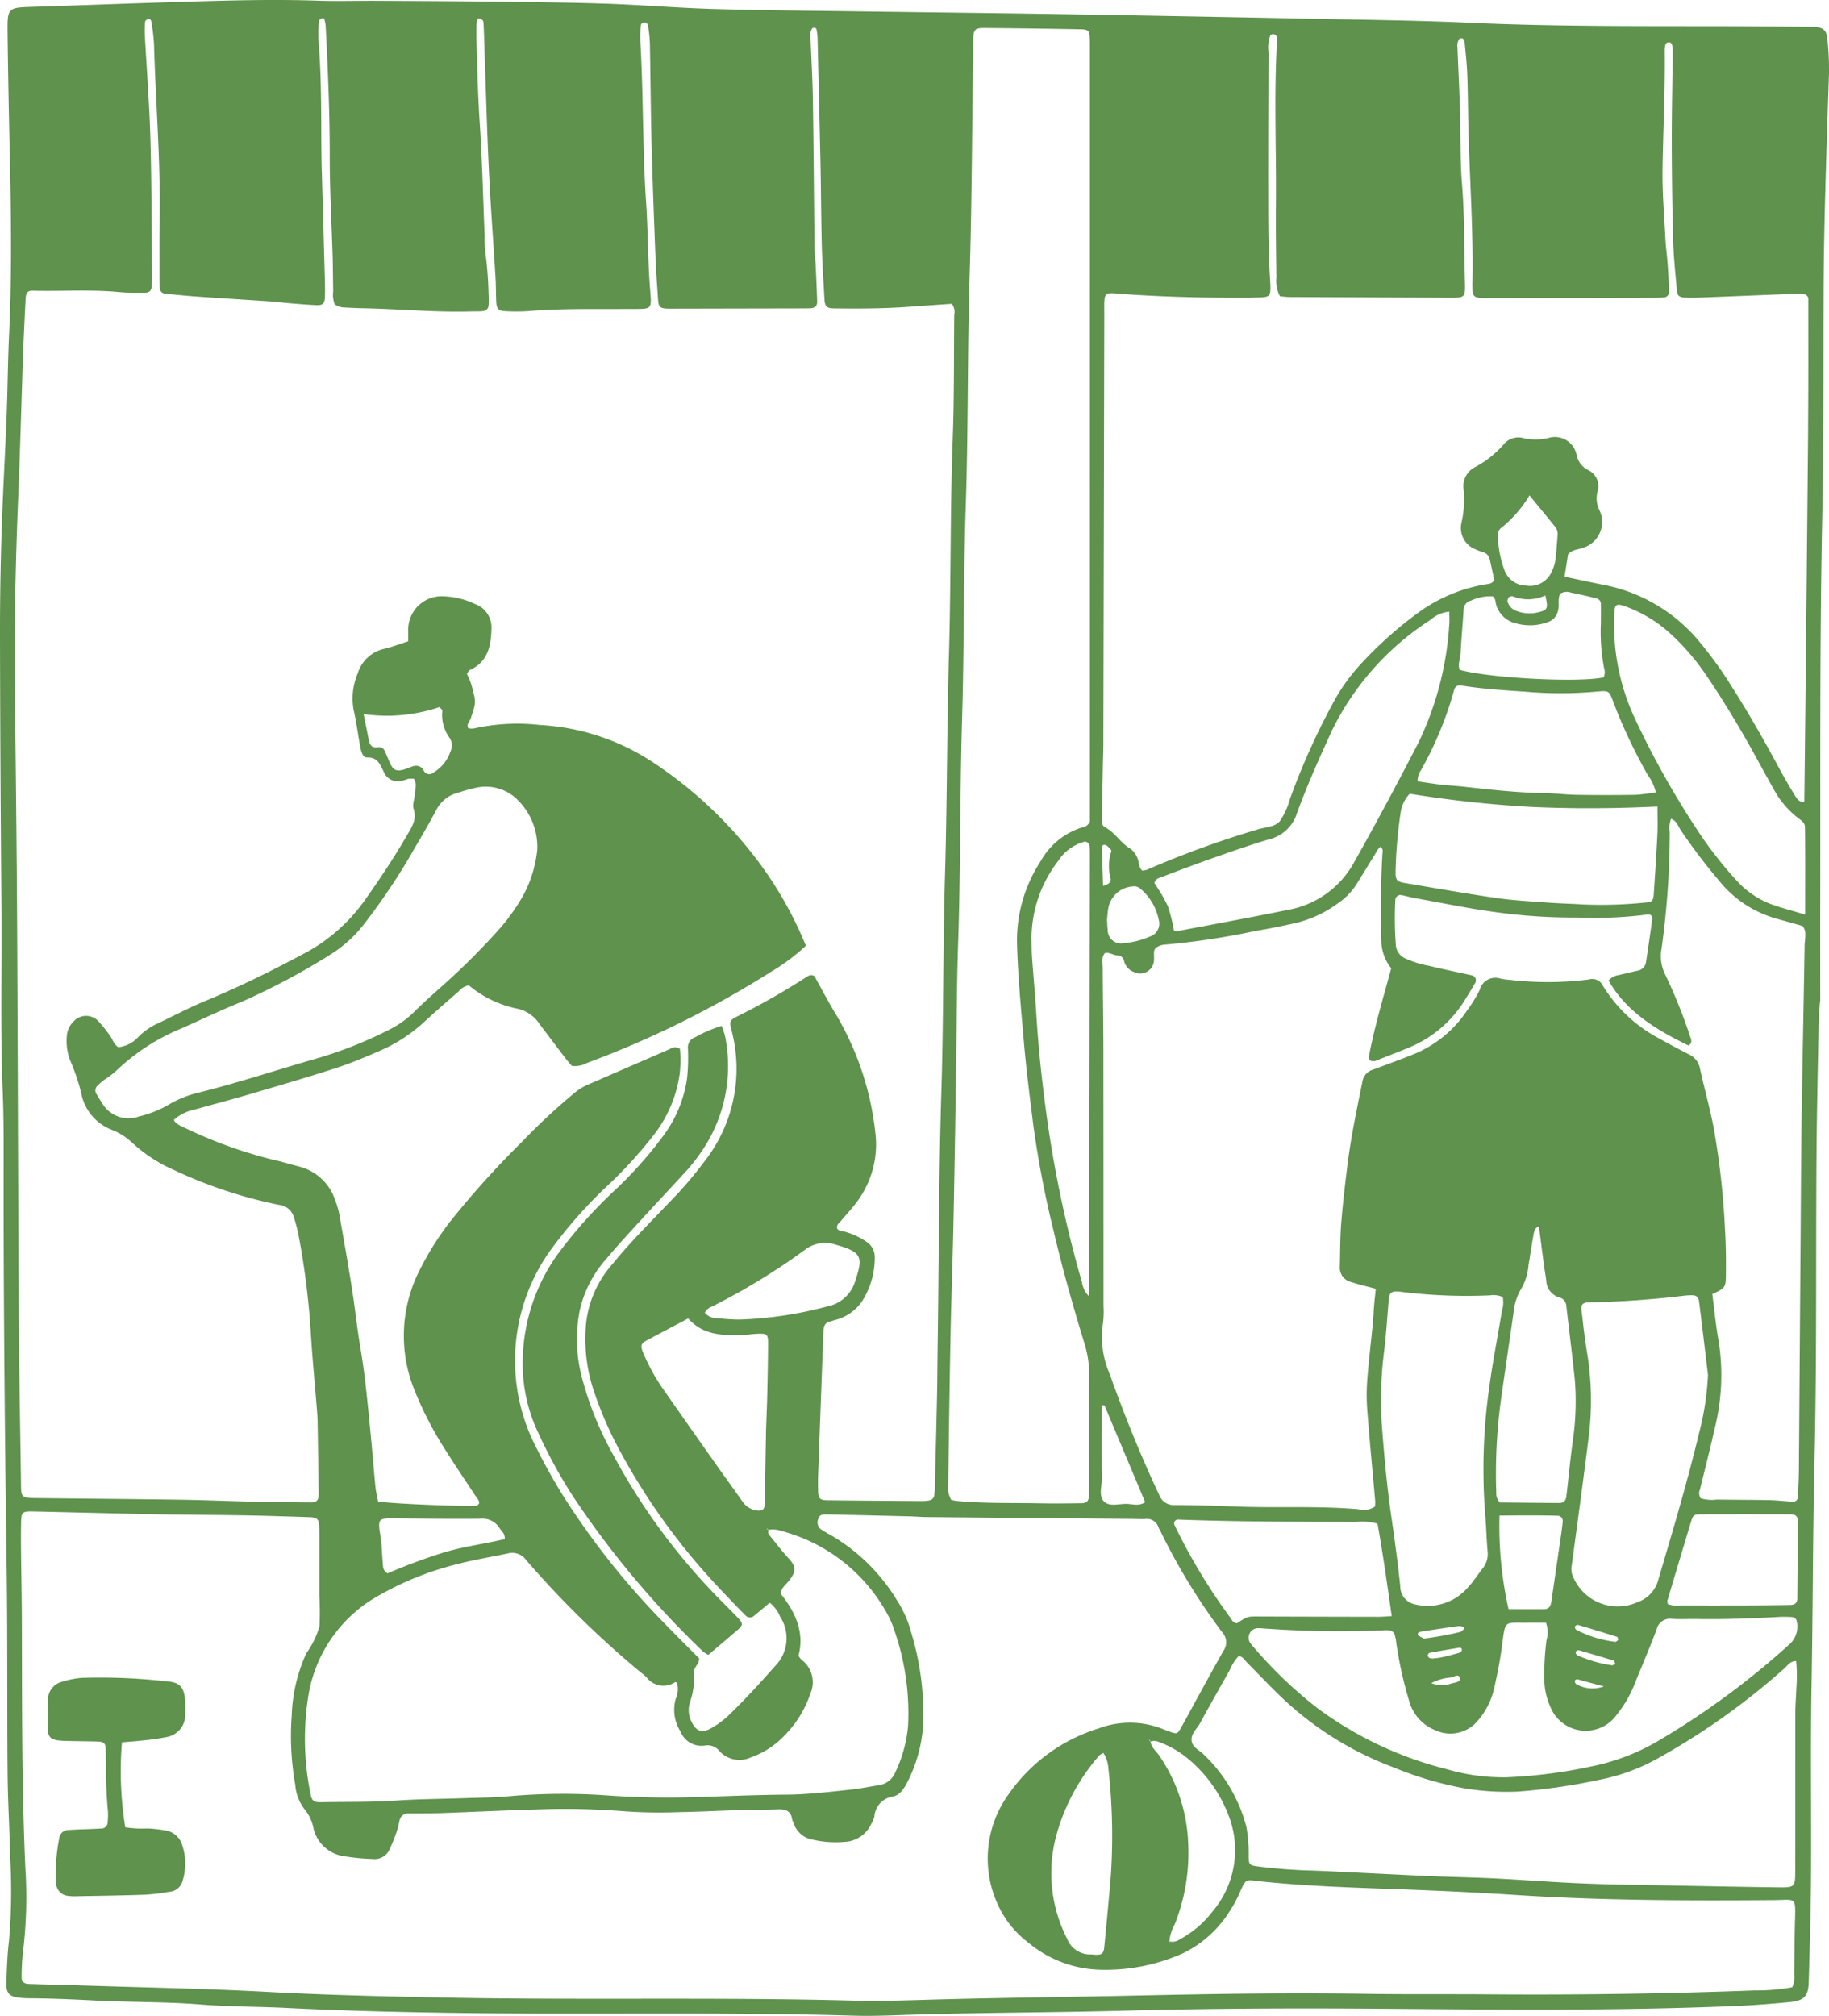 <svg xmlns="http://www.w3.org/2000/svg" xmlns:xlink="http://www.w3.org/1999/xlink" width="157" height="173" viewBox="0 0 157 173"><defs><clipPath id="a"><rect width="157" height="173" fill="#5e924d"/></clipPath></defs><g clip-path="url(#a)"><path d="M83.178,129.939a11.248,11.248,0,0,0-2.256.964.929.929,0,0,0-.641.995,17.074,17.074,0,0,1-.08,2.584,10.861,10.861,0,0,1-1.936,4.753,34.175,34.175,0,0,1-4.417,4.954,39.884,39.884,0,0,0-4.826,5.456,16.028,16.028,0,0,0-2.917,8.784,13.8,13.8,0,0,0,1.329,6.44,43.277,43.277,0,0,0,2.951,5.4,78.7,78.7,0,0,0,11.223,13.392,2.889,2.889,0,0,0,.422.256c.911-.774,1.778-1.5,2.631-2.242.322-.281.321-.5.015-.822-.445-.472-.9-.932-1.36-1.392a54.044,54.044,0,0,1-9.446-12.7,28.35,28.35,0,0,1-2.755-6.9,12.843,12.843,0,0,1-.132-5.454,9.882,9.882,0,0,1,2.256-4.431c.936-1.117,1.926-2.192,2.91-3.269,1.349-1.476,2.724-2.928,4.071-4.406A15.234,15.234,0,0,0,82.1,139.67a12.955,12.955,0,0,0,1.385-8.776,6.266,6.266,0,0,0-.311-.955" transform="translate(-21.23 -41.897)" fill="#5e924d"/><path d="M16.3,212.8a51.071,51.071,0,0,0-7.282-.31,7.6,7.6,0,0,0-1.743.335,1.6,1.6,0,0,0-1.224,1.539c-.027.863-.037,1.727-.01,2.589.02.6.29.834.924.912a8.049,8.049,0,0,0,.809.044c.7.016,1.405.022,2.108.037,1.1.023,1.129.036,1.136,1.06.011,1.619.019,3.237.179,4.852a5.646,5.646,0,0,1-.014.97.565.565,0,0,1-.616.6c-.918.048-1.837.064-2.754.122a.8.8,0,0,0-.787.681,17.284,17.284,0,0,0-.307,3.854,1.007,1.007,0,0,0,.079.312,1.121,1.121,0,0,0,.926.8,4.346,4.346,0,0,0,.808.038c1.946-.037,3.892-.062,5.837-.131a16.135,16.135,0,0,0,2.091-.251,1.248,1.248,0,0,0,1.114-.821,5.052,5.052,0,0,0,.006-3.179,1.787,1.787,0,0,0-1.366-1.253,12.911,12.911,0,0,0-1.6-.182,9.5,9.5,0,0,1-1.924-.1,30.388,30.388,0,0,1-.286-7.294c.5-.042,1.034-.073,1.56-.135a21.218,21.218,0,0,0,2.245-.31,1.921,1.921,0,0,0,1.628-1.945,8.316,8.316,0,0,0-.023-1.293c-.089-1.039-.447-1.464-1.512-1.541" transform="translate(-1.937 -68.499)" fill="#5e924d"/><path d="M156.853,3.293c-.064-.716-.411-.977-1.2-.987q-3.411-.042-6.821-.055c-7.578-.018-15.157.046-22.733-.3-4.433-.2-8.874-.247-13.312-.337Q102.32,1.4,91.846,1.226c-6.116-.1-12.233-.163-18.35-.25C69.383.918,65.268.889,61.156.768,58.127.679,55.1.418,52.076.318,48.721.207,45.365.178,42.008.137,38.76.1,35.512.087,32.264.07,30.586.061,28.906.114,27.23.057c-3.845-.13-7.685-.016-11.526.1C11.375.282,7.049.451,2.72.589.7.654.628.677.651,2.737c.041,3.674.116,7.347.2,11.02.112,4.971.167,9.941-.069,14.912-.11,2.321-.12,4.647-.211,6.968-.133,3.4-.335,6.8-.44,10.2Q-.01,50.373,0,54.914.027,66.425.122,77.935c.041,5.241-.105,10.483.11,15.724.109,2.645.077,5.3.077,7.944,0,11.081.115,22.16.266,33.239.079,5.782.027,11.567.077,17.35.021,2.43.174,4.858.225,7.289a49.072,49.072,0,0,1-.109,7.126c-.146,1.177-.177,2.371-.219,3.559-.031.882.25,1.18,1.1,1.279a7.351,7.351,0,0,0,.81.047c1.894.012,3.785.093,5.678.192,3.025.158,6.059.1,9.083.341,2.482.2,4.974.173,7.46.3,4.648.234,9.3.351,13.955.421,11.529.176,23.062-.1,34.591.239,1.892.056,3.785-.047,5.679-.1,5.843-.165,11.688-.167,17.533-.324,7.414-.2,14.831-.227,22.25-.169,10.175.08,20.354.191,30.528-.248,1.462-.063,2.916-.18,4.37-.318,1.264-.12,1.641-.5,1.674-1.716.083-3.024.18-6.049.2-9.074.036-5.513-.054-11.028.045-16.54.117-6.429.1-12.859.253-19.29.2-8.645.106-17.3.169-25.944.029-4.052.128-8.1.2-12.155.041,0,.081-1.2.121-1.2,0-3.243-.005-5.28,0-8.523.023-11.08-.055-22.16.176-33.24.132-6.322.085-12.647.111-18.971.026-6.27.26-12.534.462-18.8a25.3,25.3,0,0,0-.139-3.074M94.57,120.606l.238,0q1.745,4.152,3.492,8.308c-.528.375-1.08.16-1.6.15-.639-.012-1.421.247-1.886-.165-.548-.484-.224-1.321-.234-2-.029-2.1-.01-4.2-.01-6.3M82.246,80.98c.216-6.427.148-12.859.339-19.285.183-6.158.119-12.319.321-18.474.214-6.536.129-13.076.329-19.61.2-6.644.21-13.29.306-19.935,0-.108,0-.216,0-.324.032-.808.145-.953.95-.947q4.141.033,8.281.112c.652.012.753.138.775.763.013.377.007.756.007,1.135q0,32.266,0,64.533v1.569a.832.832,0,0,1-.652.491A6.165,6.165,0,0,0,89.337,73.9,12.438,12.438,0,0,0,87.3,80.948c.077,2.813.346,5.608.585,8.405.206,2.42.519,4.832.819,7.242a87.284,87.284,0,0,0,1.742,9.06c.762,3.26,1.676,6.479,2.655,9.68a8.418,8.418,0,0,1,.386,2.546c-.022,3.134-.006,6.269-.005,9.4,0,.378.006.757-.013,1.134-.02.4-.194.583-.614.589-1.191.016-2.382.034-3.572.009-2.38-.049-4.764.03-7.139-.2-.16-.016-.318-.057-.493-.089a2.218,2.218,0,0,1-.255-1.4c.058-4.269.114-8.538.2-12.807.062-3.132.179-6.263.245-9.4.088-4.212.153-8.425.221-12.639.062-3.836.054-7.675.183-11.509m11.236,30.281a2.079,2.079,0,0,1-.6-1.19A102.147,102.147,0,0,1,90.065,97.28c-.5-3.361-.891-6.74-1.1-10.136-.1-1.67-.257-3.336-.374-5-.038-.538-.029-1.079-.044-1.619A10.9,10.9,0,0,1,90.827,73.9a3.917,3.917,0,0,1,2.153-1.634.405.405,0,0,1,.553.384c.016.215.022.432.021.647q-.035,18.307-.071,36.614c0,.43,0,.858,0,1.348M1.615,113.355c-.064-11.4-.081-22.807-.144-34.211-.038-6.809-.124-13.618-.194-20.426-.056-5.458.075-10.913.3-16.367.162-3.94.263-7.882.4-11.823.057-1.619.141-3.237.222-4.856.029-.565.162-.732.641-.721,2.488.06,4.979-.121,7.465.123.7.068,1.406.048,2.109.051.407,0,.586-.172.612-.582.023-.377.026-.756.022-1.134-.039-3.837-.03-7.675-.138-11.51-.083-2.966-.318-5.929-.477-8.894a9.26,9.26,0,0,1,.021-1.132c.005-.078.115-.173.2-.217.2-.107.312.061.334.2a16.122,16.122,0,0,1,.232,1.928c.138,4.967.562,9.926.482,14.9-.026,1.621-.014,3.243-.017,4.864,0,.378,0,.757.022,1.134a.514.514,0,0,0,.5.526c.915.09,1.83.184,2.747.247,2.158.15,4.319.282,6.478.428.431.029.86.1,1.291.133.808.066,1.618.14,2.428.171.595.022.722-.133.741-.78.012-.378.01-.757,0-1.135q-.133-4.859-.272-9.718c0-.054-.006-.108-.007-.162-.077-3.672.036-7.348-.282-11.014a10.49,10.49,0,0,1,.058-1.61c0-.066.131-.137.214-.181a.153.153,0,0,1,.247.112,2.754,2.754,0,0,1,.1.468c.2,3.776.358,7.551.354,11.335,0,2.861.166,5.721.25,8.582.029.972.025,1.945.046,2.918a2.3,2.3,0,0,0,.125,1.11,1.5,1.5,0,0,0,.913.281c.487.028.973.054,1.461.062,3.083.055,6.159.361,9.247.278.324-.009.65,0,.974-.016.417-.024.61-.2.626-.583a7.615,7.615,0,0,0-.01-.972,30.533,30.533,0,0,0-.261-3.39,9.4,9.4,0,0,1-.073-1.455c-.136-3.292-.21-6.587-.43-9.873-.155-2.319-.2-4.639-.276-6.96-.014-.432-.01-.865,0-1.3.013-.5.117-.665.334-.581.335.13.273.423.286.671.034.594.043,1.188.064,1.783.124,3.508.216,7.018.383,10.524.147,3.072.383,6.14.569,9.21.043.7.034,1.4.066,2.107.029.615.185.79.758.81a16.391,16.391,0,0,0,1.948,0c2.864-.245,5.734-.17,8.6-.19,2.23-.016,2.032.194,1.872-2.046-.169-2.373-.157-4.752-.317-7.12-.306-4.531-.224-9.072-.482-13.6A14.506,14.506,0,0,1,54.991,2.3c.006-.151.046-.32.251-.362.314-.063.367.19.4.375a10.8,10.8,0,0,1,.143,1.447c.055,2.863.07,5.728.145,8.591.085,3.239.208,6.477.335,9.716.048,1.24.144,2.479.228,3.717.036.526.185.67.692.7.27.014.541.007.812.007l10.72-.022c.27,0,.542,0,.812-.009.424-.021.624-.188.613-.573-.027-1.025-.076-2.05-.124-3.075-.023-.484-.091-.968-.1-1.453-.05-4.269-.076-8.539-.142-12.807-.027-1.781-.136-3.561-.2-5.342a1.073,1.073,0,0,1,.143-.775c.026-.033.091-.04.14-.045A.237.237,0,0,1,70,2.4a.218.218,0,0,1,.088.133,4.507,4.507,0,0,1,.087.636q.133,5.427.254,10.855c.049,2.378.054,4.756.115,7.133.039,1.512.141,3.021.227,4.532.034.6.194.771.787.779,2.219.03,4.437.02,6.653-.149,1.176-.089,2.353-.164,3.5-.243a1.211,1.211,0,0,1,.2.968c-.035,3.567,0,7.136-.133,10.7-.222,6.1-.141,12.211-.317,18.313-.183,6.32-.157,12.643-.341,18.96-.18,6.212-.121,12.427-.314,18.637-.222,7.131-.21,14.263-.312,21.395-.024,1.621-.029,3.242-.063,4.863-.055,2.647-.126,5.293-.193,7.94a3.192,3.192,0,0,1-.048.482.5.5,0,0,1-.415.432,3.467,3.467,0,0,1-.643.057c-2.707-.019-5.414-.037-8.12-.069-.623-.007-.761-.157-.783-.761-.016-.432-.021-.865-.005-1.3q.226-6.235.46-12.47c.016-.417.147-.736.61-.82a2.913,2.913,0,0,0,.309-.1,3.948,3.948,0,0,0,2.459-1.728,6.944,6.944,0,0,0,1.026-3.7,1.554,1.554,0,0,0-.771-1.345,6.137,6.137,0,0,0-1.915-.855c-.2-.045-.429-.029-.552-.262-.058-.314.2-.465.367-.666.483-.583,1.008-1.134,1.443-1.75a8.2,8.2,0,0,0,1.474-5.824A25.216,25.216,0,0,0,71.62,86.829c-.612-1.015-1.159-2.068-1.712-3.062-.347-.189-.565.009-.784.148A60.626,60.626,0,0,1,63.343,87.2c-.723.354-.749.44-.534,1.284A12.876,12.876,0,0,1,60.48,99.658a33.518,33.518,0,0,1-2.951,3.449c-1.675,1.764-3.415,3.469-4.946,5.367a9.165,9.165,0,0,0-2.256,4.936,14.006,14.006,0,0,0,.533,5.608,31.872,31.872,0,0,0,2.2,5.219,55.549,55.549,0,0,0,8.694,12.071c.741.788,1.487,1.571,2.249,2.339a.513.513,0,0,0,.733.016c.451-.373.9-.751,1.335-1.117a2.97,2.97,0,0,1,.9,1.211,3.372,3.372,0,0,1-.4,4.181c-1.327,1.5-2.673,2.978-4.12,4.36a7.323,7.323,0,0,1-1.444,1.037c-.781.443-1.282.219-1.669-.623a2.2,2.2,0,0,1-.126-1.578,6.609,6.609,0,0,0,.36-2.55c-.055-.5.432-.728.445-1.257-.945-.953-1.943-1.94-2.919-2.948a66.017,66.017,0,0,1-8.943-11.3,52.66,52.66,0,0,1-2.539-4.7A16.261,16.261,0,0,1,47.2,107.366a39.635,39.635,0,0,1,4.808-5.479,37.742,37.742,0,0,0,4.156-4.544,10.975,10.975,0,0,0,2.175-5.168,10.376,10.376,0,0,0,.024-2.167.746.746,0,0,0-.855.017q-3.57,1.551-7.141,3.1a5.089,5.089,0,0,0-1.211.8,54.464,54.464,0,0,0-4.384,4.1,77.486,77.486,0,0,0-6.181,6.873,25.046,25.046,0,0,0-2.574,4.118,12.367,12.367,0,0,0-.472,10.205,30.3,30.3,0,0,0,2.841,5.453c.775,1.236,1.6,2.441,2.4,3.662.143.219.365.4.336.705-.071.067-.14.188-.211.19-1.992.045-7.49-.2-8.453-.373-.076-.4-.187-.818-.229-1.242-.153-1.558-.273-3.121-.426-4.679-.238-2.418-.454-4.837-.862-7.236-.29-1.7-.464-3.425-.733-5.132-.327-2.079-.69-4.153-1.058-6.225a7.2,7.2,0,0,0-.4-1.4,4.373,4.373,0,0,0-3.089-2.834c-.734-.184-1.456-.423-2.2-.575a39.342,39.342,0,0,1-8.048-2.964,1.852,1.852,0,0,1-.386-.282c-.038-.032-.052-.094-.1-.188a3.918,3.918,0,0,1,1.835-.892c1.613-.453,3.234-.88,4.841-1.353,2.437-.718,4.878-1.429,7.293-2.214,1.282-.417,2.53-.949,3.767-1.49a13.442,13.442,0,0,0,3.783-2.478c.952-.883,1.937-1.728,2.914-2.584a1.451,1.451,0,0,1,.889-.522,9.41,9.41,0,0,0,4.281,2.023,3.093,3.093,0,0,1,1.795,1.308q1.121,1.491,2.254,2.972c.162.213.341.413.5.6a2.04,2.04,0,0,0,1.283-.238A84.88,84.88,0,0,0,66.185,83.4a17.483,17.483,0,0,0,2.991-2.234,32.561,32.561,0,0,0-3.975-7.08,36.157,36.157,0,0,0-9.278-8.745,19.482,19.482,0,0,0-9.6-3.124,17.061,17.061,0,0,0-5.648.3A1.643,1.643,0,0,1,40.2,62.5c-.19-.37.132-.588.216-.865.093-.309.2-.615.288-.925a2.2,2.2,0,0,0-.031-1.122c-.075-.315-.143-.633-.246-.938s-.243-.583-.348-.829c.117-.153.163-.278.249-.317,1.523-.69,1.827-2.048,1.856-3.5a2.14,2.14,0,0,0-1.407-2.167,6.772,6.772,0,0,0-2.656-.659A2.871,2.871,0,0,0,35.044,54.2c-.01.262,0,.525,0,.834-.72.23-1.374.486-2.05.645a3.07,3.07,0,0,0-2.282,2.1,5.493,5.493,0,0,0-.353,3.171c.245,1.05.371,2.126.574,3.185.071.369.194.884.6.874.858-.023,1.059.549,1.365,1.135a1.323,1.323,0,0,0,1.721.829c.158-.025.307-.11.466-.135a2.721,2.721,0,0,1,.438-.005c.3.449.107.883.088,1.3s-.229.9-.109,1.279c.314.976-.209,1.652-.641,2.4-1.086,1.872-2.289,3.667-3.538,5.433A14.966,14.966,0,0,1,26,81.889c-2.725,1.449-5.478,2.816-8.332,3.994-1.4.577-2.74,1.286-4.106,1.94a5.56,5.56,0,0,0-1.719,1.2,2.637,2.637,0,0,1-1.682.844c-.409-.237-.491-.7-.755-1.038A11.615,11.615,0,0,0,8.39,87.584a1.446,1.446,0,0,0-2.047.049,1.957,1.957,0,0,0-.607,1.291,4.66,4.66,0,0,0,.345,2.218,16.935,16.935,0,0,1,.907,2.741,4.193,4.193,0,0,0,2.634,3.087,5.381,5.381,0,0,1,1.747,1.119,12.746,12.746,0,0,0,3.519,2.3,39.456,39.456,0,0,0,9.057,3.012,1.477,1.477,0,0,1,1.285,1.068,14.779,14.779,0,0,1,.434,1.725,67.654,67.654,0,0,1,1.016,8.192c.128,2.157.341,4.308.513,6.461.03.377.062.755.069,1.133q.055,3.081.094,6.16c.008.625-.158.808-.73.8-1.624-.014-3.248-.027-4.872-.064-2.055-.045-4.111-.138-6.167-.168-4.168-.061-8.336-.093-12.5-.14a6.572,6.572,0,0,1-.809-.047.5.5,0,0,1-.433-.422,3.713,3.713,0,0,1-.038-.646c-.066-4.7-.162-9.4-.188-14.1m31.093,23.463a26.439,26.439,0,0,1,6.464-2.565c1.46-.388,2.961-.623,4.441-.94a1.469,1.469,0,0,1,1.553.58,83.236,83.236,0,0,0,9.587,9.432c.25.207.515.4.744.627a1.811,1.811,0,0,0,2.446.415c.028-.017.09.021.157.039a1.986,1.986,0,0,1-.105,1.4,3.492,3.492,0,0,0,.417,2.8,1.934,1.934,0,0,0,2.092,1.2,1.292,1.292,0,0,1,1.264.493,2.322,2.322,0,0,0,2.685.52A7.228,7.228,0,0,0,67.283,149a9.376,9.376,0,0,0,2.287-3.681,2.409,2.409,0,0,0-.793-2.9,1.913,1.913,0,0,1-.239-.323c.539-2.019-.263-3.74-1.525-5.322.044-.5.425-.76.681-1.077.662-.819.673-1.235-.007-1.967-.515-.553-.973-1.159-1.451-1.746-.162-.2-.36-.389-.285-.684l-.026.006q-.007-.024-.014-.045a.279.279,0,0,1-.078-.027c.013-.082.042-.072.078.027l.045.014c0,.009,0,.017,0,.025a2,2,0,0,1,1.09.082,14.594,14.594,0,0,1,9.012,6.937,7.676,7.676,0,0,1,.669,1.47,21.679,21.679,0,0,1,1.224,8.276,11.632,11.632,0,0,1-1.1,4.04,1.813,1.813,0,0,1-1.479,1.113c-.8.123-1.6.292-2.4.375-1.829.19-3.652.413-5.5.426-2.541.018-5.082.13-7.623.206a75.69,75.69,0,0,1-7.621-.132,52.908,52.908,0,0,0-8.594.066c-1.291.119-2.594.12-3.891.165-1.892.066-3.789.069-5.676.2-2.164.151-4.328.1-6.491.144-.639.014-.8-.117-.913-.68a23.357,23.357,0,0,1-.181-8.535,12.02,12.02,0,0,1,6.234-8.633m1.235-6.508c2.434.013,4.869.051,7.3.024a1.706,1.706,0,0,1,1.636.816c.165.266.48.451.435.935-1.678.4-3.432.621-5.124,1.115a48.856,48.856,0,0,0-4.927,1.823c-.433-.244-.386-.6-.415-.906-.072-.753-.075-1.514-.195-2.258-.259-1.608-.175-1.556,1.286-1.549m31.8-7.066c-.04,1.942-.06,3.884-.1,5.826-.01.493-.242.634-.739.545a1.743,1.743,0,0,1-1.184-.766c-.741-1.062-1.509-2.107-2.256-3.166q-2.24-3.175-4.468-6.36a16.785,16.785,0,0,1-1.8-3.249c-.243-.594-.191-.765.331-1.048,1.137-.613,2.282-1.212,3.54-1.878,1.277,1.434,2.861,1.442,4.439,1.439.484,0,.967-.1,1.452-.119.886-.038.971.024.968.848-.007,1.511-.039,3.021-.075,4.532-.026,1.132-.087,2.263-.111,3.395m-2.23-10c-.7.005-1.4-.066-2.1-.123a1.286,1.286,0,0,1-.912-.465c.2-.4.53-.481.812-.627a56.441,56.441,0,0,0,7.738-4.74,2.839,2.839,0,0,1,2.717-.46c2.259.627,2.306,1.09,1.649,3.088a3.112,3.112,0,0,1-2.38,2.195,33.275,33.275,0,0,1-7.521,1.133M38.553,63.265a1.2,1.2,0,0,1,.115,1.222,3.309,3.309,0,0,1-1.494,1.832.512.512,0,0,1-.8-.185.731.731,0,0,0-.942-.363c-.051.016-.1.026-.154.047-1.544.661-1.576.186-2.1-1.02-.157-.36-.243-.736-.743-.663-.482.07-.688-.178-.772-.6-.135-.68-.273-1.359-.453-2.255a14.054,14.054,0,0,0,6.522-.6c.121.153.244.237.24.314a3.259,3.259,0,0,0,.584,2.274m-1.119,6.27a2.876,2.876,0,0,1,1.815-1.489c.517-.153,1.03-.331,1.558-.432a3.849,3.849,0,0,1,3.7,1.111,5.644,5.644,0,0,1,1.607,4.189A10.586,10.586,0,0,1,45,76.684a16.619,16.619,0,0,1-2.245,3.164,60.111,60.111,0,0,1-4.584,4.581c-.886.792-1.782,1.576-2.621,2.416a8.537,8.537,0,0,1-2.093,1.5,35.876,35.876,0,0,1-6.782,2.639c-3.213.937-6.4,1.983-9.647,2.789A9.277,9.277,0,0,0,14.482,94.8a9.3,9.3,0,0,1-2.552,1.014,2.622,2.622,0,0,1-3.213-1.227c-.155-.22-.287-.457-.429-.686a.554.554,0,0,1,.087-.733,5.751,5.751,0,0,1,.615-.524,8.012,8.012,0,0,0,.91-.673,17.786,17.786,0,0,1,5.651-3.7c1.727-.766,3.433-1.586,5.185-2.293a59.3,59.3,0,0,0,7.576-4.027A10.993,10.993,0,0,0,31.3,79.243a54.835,54.835,0,0,0,4.3-6.467c.632-1.069,1.256-2.142,1.835-3.241m116.644,95.315c-.039,1.512-.041,3.026-.065,4.539a2.257,2.257,0,0,1-.168,1.159,16.774,16.774,0,0,1-3.19.27q-11.359.425-22.725.339c-3.572-.03-7.146.012-10.718-.045-6.442-.1-12.882,0-19.32.14-5.573.123-11.146.182-16.718.324-2.651.068-5.3.186-7.953.117-11.743-.312-23.491-.025-35.234-.263-5.03-.1-10.062-.215-15.09-.488-5.131-.278-10.273-.368-15.411-.535-1.676-.055-3.352-.093-5.029-.145-.4-.012-.611-.214-.6-.586a19.548,19.548,0,0,1,.11-2.1,39.032,39.032,0,0,0,.208-7.281c-.321-7.181-.275-14.366-.3-21.551-.007-1.783-.047-3.566-.066-5.349-.009-.865-.017-1.729,0-2.594.016-1.054.062-1.107,1.1-1.085,3.517.074,7.033.173,10.55.24,2.543.048,5.087.049,7.631.093,1.839.032,3.677.095,5.514.155.613.02.766.178.794.768.019.377.014.756.015,1.134,0,1.621,0,3.243,0,4.864a25.006,25.006,0,0,1,.012,2.591,7.494,7.494,0,0,1-1.124,2.31,13.85,13.85,0,0,0-1.258,5.326,23.893,23.893,0,0,0,.3,5.975,3.958,3.958,0,0,0,.886,2.212,3.717,3.717,0,0,1,.7,1.621,3.15,3.15,0,0,0,2.649,2.306,18.893,18.893,0,0,0,2.416.23,1.416,1.416,0,0,0,1.451-.837,14.481,14.481,0,0,0,.6-1.5c.108-.3.168-.625.246-.939a.752.752,0,0,1,.806-.638c.974,0,1.949,0,2.922-.03,2.7-.1,5.4-.231,8.107-.31a65.205,65.205,0,0,1,7.622.171,43.016,43.016,0,0,0,4.542.061c1.947-.035,3.891-.14,5.837-.2.865-.027,1.734,0,2.6-.039.679-.034,1.174.115,1.274.884a1.822,1.822,0,0,0,.122.3,2.086,2.086,0,0,0,1.631,1.418,8.9,8.9,0,0,0,2.742.189,2.651,2.651,0,0,0,2.3-1.56,2.3,2.3,0,0,0,.256-.592,1.869,1.869,0,0,1,1.593-1.739c.593-.116.958-.678,1.234-1.22A12.6,12.6,0,0,0,79.246,148,24.249,24.249,0,0,0,78.188,140,9.555,9.555,0,0,0,77,137.347a16.155,16.155,0,0,0-5.725-5.625,7.54,7.54,0,0,1-.834-.5.757.757,0,0,1-.2-.883c.083-.329.361-.379.632-.374q3.651.076,7.3.17c.432.011.864.054,1.3.058q8.849.082,17.7.157c.379,0,.759.028,1.136.007a1.036,1.036,0,0,1,1.134.72c.039.1.1.19.151.287a53.107,53.107,0,0,0,5.31,8.705,1.27,1.27,0,0,1,.116,1.608c-1.228,2.16-2.4,4.351-3.6,6.527-.354.642-.373.64-1.144.357-.1-.037-.206-.068-.3-.11a7.6,7.6,0,0,0-5.691-.11A14.682,14.682,0,0,0,86.568,154a9.406,9.406,0,0,0-.87,9.543,8.419,8.419,0,0,0,2.519,3.13,10.012,10.012,0,0,0,6.1,2.367,16.29,16.29,0,0,0,7.261-1.422,9.761,9.761,0,0,0,4.022-3.67,10.356,10.356,0,0,0,.774-1.421c.616-1.408.531-1.2,1.947-1.054,3.664.373,7.338.509,11.015.637,3.622.126,7.244.291,10.86.524,7.351.474,14.708.489,22.069.435,1.911-.014,1.873-.344,1.817,1.782m-17.856-48.814c-.209-1.222-.336-2.458-.477-3.689-.044-.387.157-.562.581-.573a81.144,81.144,0,0,0,8.241-.577,5.594,5.594,0,0,1,.648-.038c.393,0,.58.142.633.568.261,2.086.508,4.174.759,6.261a23.753,23.753,0,0,1-.758,4.969c-1.014,4.249-2.271,8.431-3.507,12.62a2.753,2.753,0,0,1-1.768,1.913,4.146,4.146,0,0,1-5.555-2.2,1.521,1.521,0,0,1-.107-.943c.489-3.633.988-7.265,1.441-10.9a25.217,25.217,0,0,0-.132-7.412m-.794,26.038a.328.328,0,0,1-.176-.24c.015-.185.176-.236.335-.19.981.283,1.962.571,2.937.873.065.02.086.18.127.276-.094.043-.2.134-.282.121a11.215,11.215,0,0,1-2.94-.84m2.247,2.654a2.851,2.851,0,0,1-2.315-.161c-.147-.054-.23-.3-.151-.369a.252.252,0,0,1,.288-.056c.655.187,1.315.356,2.179.587m-2.375-4.862a.312.312,0,0,1-.112-.276.29.29,0,0,1,.248-.144q1.694.5,3.376,1.031c.052.016.061.172.09.264-.083.055-.176.166-.25.156a9.474,9.474,0,0,1-3.352-1.031m-.33-15.966c-.2,1.5-.342,3-.517,4.5-.047.4-.242.588-.625.586-1.722-.009-3.444-.03-5.093-.045a1.136,1.136,0,0,1-.3-.829,46.978,46.978,0,0,1,.411-8.058q.528-3.677,1.066-7.352a4.805,4.805,0,0,1,.682-2.128,4.789,4.789,0,0,0,.607-1.993c.143-.85.267-1.7.419-2.55.054-.3.082-.643.476-.784.146,1.127.288,2.247.437,3.367.056.426.139.85.19,1.277a1.569,1.569,0,0,0,1.1,1.451.781.781,0,0,1,.617.663c.243,2.141.518,4.278.738,6.421a23.368,23.368,0,0,1-.213,5.479m-.829,6.7c-.069.7-.181,1.388-.281,2.081q-.346,2.4-.7,4.8c-.062.417-.235.6-.616.61-1.022.015-2.043,0-3.052,0a32.535,32.535,0,0,1-.776-8.031c1.721-.018,3.333-.03,4.947.012a.45.45,0,0,1,.477.523m-5.227-18.046c-.342,2.129-.769,4.246-1.058,6.381a49.9,49.9,0,0,0-.358,11.142c.091,1.021.1,2.049.2,3.069a1.973,1.973,0,0,1-.459,1.495c-.4.507-.744,1.069-1.186,1.538a4.572,4.572,0,0,1-4.533,1.52,1.581,1.581,0,0,1-1.322-1.589c-.21-1.984-.473-3.963-.762-5.937-.351-2.405-.58-4.821-.768-7.242a32.6,32.6,0,0,1,.123-6.786c.2-1.55.286-3.116.428-4.675.046-.5.233-.656.726-.636a1.286,1.286,0,0,1,.162.01,45.487,45.487,0,0,0,7.766.327,1.98,1.98,0,0,1,1.125.144,2.526,2.526,0,0,1-.086,1.238M123.8,142.221c-.307.069-.625.089-.831.116-.163-.028-.229-.02-.262-.049-.065-.056-.16-.138-.155-.2.007-.085.085-.226.151-.238.877-.165,1.757-.314,2.639-.453.044-.007.162.13.152.181a.351.351,0,0,1-.171.244c-.5.149-1.011.287-1.523.4m.763,2.263a2.4,2.4,0,0,1-1.7-.038,4.334,4.334,0,0,1,1.676-.486c.257-.024.7-.4.774.085.054.335-.468.348-.749.439m.758-4.424a27.966,27.966,0,0,1-3.1.561c-.183-.1-.324-.166-.455-.25a.2.2,0,0,1-.056-.142.137.137,0,0,1,.045-.112,1.1,1.1,0,0,1,.3-.105c1.05-.161,2.1-.322,3.154-.466a.927.927,0,0,1,.438.095c.129.053-.09.333-.318.419m-5.865-1.366c-.516.027-.833.059-1.151.058q-5.182-.008-10.365-.026c-.853,0-.853-.01-1.77.581-.377-.04-.488-.375-.671-.621a49.709,49.709,0,0,1-4.658-7.749.336.336,0,0,1,.339-.526c5.07.184,10.144.187,15.217.2a4.874,4.874,0,0,1,1.842.151c.461,2.58.827,5.18,1.217,7.936M101.98,157.867a14.287,14.287,0,0,0-2.48-7.217c-.268-.381-.673-.683-.741-1.189l-.035.014c0-.02,0-.041,0-.061l-.111-.112c.035.012.088.015.1.039a.17.17,0,0,1,.011.073l.031.031,0,.016a.984.984,0,0,1,.751.046,8.368,8.368,0,0,1,2.132,1.156,11.716,11.716,0,0,1,3.881,5.294,8.149,8.149,0,0,1-1.429,8.083,8.817,8.817,0,0,1-2.821,2.4,1.1,1.1,0,0,1-.888.174c0,.007,0,.015,0,.023l-.066.075c.011-.036.022-.072.032-.108l.034.01a3.7,3.7,0,0,1,.469-1.493,16.619,16.619,0,0,0,1.126-7.256m-6.619,3.09c-.168,2.044-.367,4.082-.564,6.122-.058.6-.226.719-.848.678-.108-.007-.215-.026-.323-.026a2.094,2.094,0,0,1-2.011-1.329,12.329,12.329,0,0,1-.912-8.965,17.435,17.435,0,0,1,3.663-6.78,1.561,1.561,0,0,1,.357-.213,2.74,2.74,0,0,1,.423,1.3,51.479,51.479,0,0,1,.214,9.211M154.2,144.914c-.03.7-.088,1.4-.09,2.1-.009,4.485,0,8.972-.007,13.457,0,1.5-.013,1.524-1.538,1.5-3.247-.041-6.493-.107-9.74-.17-2.327-.045-4.654-.066-6.979-.164-2.486-.1-4.968-.3-7.454-.424-1.945-.1-3.895-.125-5.841-.212-3.242-.145-6.484-.325-9.726-.465a45.656,45.656,0,0,1-5.015-.379c-.527-.082-.608-.172-.624-.746a14.026,14.026,0,0,0-.184-2.58,13.178,13.178,0,0,0-3.629-6.218c-.364-.39-.975-.624-1.077-1.163-.118-.623.443-1.065.721-1.575.828-1.518,1.681-3.022,2.533-4.526a4.1,4.1,0,0,1,.774-1.223c.371.033.516.351.733.568,1.031,1.033,2.027,2.1,3.088,3.1a28.258,28.258,0,0,0,9.447,5.872,30.281,30.281,0,0,0,6.053,1.8,21.97,21.97,0,0,0,4.675.286,51.422,51.422,0,0,0,7.054-1.027,16.708,16.708,0,0,0,4.992-1.854,60.1,60.1,0,0,0,10.815-7.7c.271-.244.472-.613,1-.621a13.445,13.445,0,0,1,.014,2.361m-.584-3.8a68.559,68.559,0,0,1-11.348,8.338,18.344,18.344,0,0,1-5.413,2.093,43.276,43.276,0,0,1-7.544.988,17.218,17.218,0,0,1-5.122-.7,31.481,31.481,0,0,1-11.073-5.22,37.065,37.065,0,0,1-5.5-5.255,4.147,4.147,0,0,1-.307-.376.825.825,0,0,1,.554-1.241,2.583,2.583,0,0,1,.485.007,90.168,90.168,0,0,0,10.376.169,2.524,2.524,0,0,1,.641.02.566.566,0,0,1,.341.3,3.739,3.739,0,0,1,.16.789,33.843,33.843,0,0,0,1.083,4.894,3.777,3.777,0,0,0,2.276,2.577,3.055,3.055,0,0,0,3.666-.863,6.38,6.38,0,0,0,1.37-2.727c.27-1.209.516-2.43.676-3.657.3-2.275.142-1.96,2.21-1.988.529-.007,1.058,0,1.561,0a2.387,2.387,0,0,1,.048,1.5,22.782,22.782,0,0,0-.187,3.393,5.823,5.823,0,0,0,.527,2.351,3.266,3.266,0,0,0,5.7.64,10.123,10.123,0,0,0,1.537-2.655c.62-1.553,1.294-3.086,1.875-4.654a1.172,1.172,0,0,1,1.32-.9c.7.039,1.406,0,2.11.01,2.326.039,4.648-.044,6.97-.173a9.467,9.467,0,0,1,1.293.011.455.455,0,0,1,.322.289,2.042,2.042,0,0,1-.606,2.04m.67-3.95c0,.392-.2.571-.61.578q-1.862.033-3.724.038-2.834.009-5.667,0a2.31,2.31,0,0,1-1.11-.11c-.018-.1-.071-.2-.047-.283q1.009-3.4,2.036-6.805c.164-.541.261-.619.786-.621q3.886-.012,7.772,0c.415,0,.606.184.6.575q-.007,3.313-.041,6.627m.635-56.3c-.079,4.969-.185,9.937-.261,14.906-.047,3.025-.057,6.051-.079,9.077q-.079,10.695-.158,21.391c-.006.755-.051,1.51-.1,2.264a.386.386,0,0,1-.431.381c-.648-.039-1.294-.122-1.941-.136-1.515-.032-3.031-.025-4.546-.05a3.358,3.358,0,0,1-1.42-.114.824.824,0,0,1-.044-.778c.418-1.73.864-3.454,1.252-5.191a18.786,18.786,0,0,0,.337-7.554c-.241-1.321-.362-2.663-.538-3.993,1.129-.534,1.159-.534,1.17-1.778s0-2.487-.078-3.726a68.195,68.195,0,0,0-.958-8.688c-.332-1.747-.821-3.463-1.2-5.2a1.669,1.669,0,0,0-.97-1.2c-.867-.44-1.724-.9-2.575-1.375a12.537,12.537,0,0,1-4.785-4.505,1,1,0,0,0-1.195-.531,28.094,28.094,0,0,1-6.8.033,6.475,6.475,0,0,1-.8-.11,1.389,1.389,0,0,0-1.774.966,11.067,11.067,0,0,1-1.1,1.793,10.053,10.053,0,0,1-4.584,3.737c-1.153.463-2.32.89-3.485,1.321a1.272,1.272,0,0,0-.9,1.027c-.483,2.38-.986,4.756-1.286,7.169-.206,1.661-.4,3.325-.535,4.992-.1,1.237-.081,2.482-.121,3.723a1.266,1.266,0,0,0,.986,1.318c.661.218,1.344.371,2.106.577-.052.5-.107.972-.147,1.441s-.056.971-.1,1.455c-.158,1.612-.354,3.221-.479,4.836a16.836,16.836,0,0,0-.013,2.59c.2,2.638.457,5.271.688,7.907a3.19,3.19,0,0,1-.02.455,1.69,1.69,0,0,1-1.419.232c-3.458-.3-6.925-.1-10.385-.226-1.784-.065-3.57-.129-5.355-.133a1.334,1.334,0,0,1-1.369-.88c-1.474-3.13-2.775-6.328-3.962-9.575-.092-.253-.17-.513-.27-.763a7.952,7.952,0,0,1-.58-4.435,8.388,8.388,0,0,0,.037-1.456q0-10.861-.009-21.722c0-2.431-.048-4.862-.056-7.293,0-.413-.124-.858.168-1.231.405-.126.724.182,1.1.186a.581.581,0,0,1,.563.489,1.359,1.359,0,0,0,.831.931,1.187,1.187,0,0,0,1.736-1.028c.017-.215-.007-.432,0-.648.006-.321.234-.469.49-.571a1.423,1.423,0,0,1,.471-.1,64.273,64.273,0,0,0,7.845-1.191c1.12-.177,2.231-.413,3.338-.657a10.08,10.08,0,0,0,3.652-1.7,5.634,5.634,0,0,0,1.576-1.611c.542-.871,1.076-1.748,1.619-2.619a2.112,2.112,0,0,1,.431-.616c.3.214.2.432.187.631-.149,2.483-.147,4.966-.093,7.452a3.82,3.82,0,0,0,.849,2.34c-.693,2.565-1.445,5.046-1.922,7.6a.739.739,0,0,0,.065.282.6.6,0,0,0,.614.02c.956-.373,1.914-.743,2.862-1.136a10.192,10.192,0,0,0,4.8-4.2c.256-.413.516-.825.753-1.249a.449.449,0,0,0-.329-.724c-1.213-.272-2.433-.514-3.639-.813a7.961,7.961,0,0,1-2.006-.631,1.331,1.331,0,0,1-.8-1.119,29.8,29.8,0,0,1-.048-3.885.442.442,0,0,1,.559-.415c.371.071.735.181,1.107.247,2.34.419,4.672.906,7.026,1.22a48.945,48.945,0,0,0,6.96.45,35.363,35.363,0,0,0,5.992-.259.334.334,0,0,1,.415.372c-.166,1.229-.35,2.456-.534,3.683a.866.866,0,0,1-.728.766c-.527.12-1.053.241-1.577.371a1.4,1.4,0,0,0-.914.475c1.569,2.741,4.154,4.244,6.857,5.578.356-.23.245-.5.157-.739a45.649,45.649,0,0,0-2.106-5.259,3.556,3.556,0,0,1-.355-2.347,73.806,73.806,0,0,0,.7-10.009,2.291,2.291,0,0,1,.106-1.1c.474.149.6.609.825.955a49.247,49.247,0,0,0,3.332,4.389,9.613,9.613,0,0,0,4.941,3.232l2.187.615c.359.423.218.93.21,1.4M131,50.255a2,2,0,0,1-1.861-1.331,9.293,9.293,0,0,1-.569-3.011.79.79,0,0,1,.243-.567,10.482,10.482,0,0,0,2.478-2.828c.852,1.039,1.537,1.869,2.215,2.706a1.02,1.02,0,0,1,.193.765c-.061.7-.09,1.4-.189,2.091a3.466,3.466,0,0,1-.353,1.065A2.027,2.027,0,0,1,131,50.255m1.089,2.281a3.093,3.093,0,0,1-1.9-.1,1.206,1.206,0,0,1-.774-.77c-.06-.192.086-.489.267-.485.054,0,.113-.026.16-.011a3.509,3.509,0,0,0,2.807-.067c.262,1.117.185,1.247-.555,1.432m-1.967.963a4.449,4.449,0,0,0,2.71-.1,1.333,1.333,0,0,0,.917-1.041c.119-.465-.06-.972.171-1.4a1.056,1.056,0,0,1,.948-.091c.741.143,1.478.312,2.208.5a.488.488,0,0,1,.337.5c.007.539,0,1.079,0,1.619a16.364,16.364,0,0,0,.278,3.864,1.074,1.074,0,0,1-.041.781c-2.132.467-9.723.077-12.356-.64-.182-.475.05-.941.075-1.413.067-1.237.184-2.472.259-3.709a.818.818,0,0,1,.639-.823,3.864,3.864,0,0,1,1.863-.365c.262.191.227.486.3.737a2.3,2.3,0,0,0,1.693,1.579m-4.7,5.333c1.867.306,3.753.41,5.638.543a34.283,34.283,0,0,0,5.979-.018c.107-.011.215-.019.323-.026.65-.041.76.019.988.577.183.449.343.907.527,1.355a46.959,46.959,0,0,0,2.546,5.229,4.4,4.4,0,0,1,.71,1.511,16.223,16.223,0,0,1-1.76.213q-2.51.041-5.022,0c-.916-.014-1.831-.131-2.748-.146-2.325-.035-4.631-.294-6.938-.549-.643-.072-1.292-.1-1.935-.173-.692-.081-1.379-.193-2.047-.289a1.626,1.626,0,0,1,.3-.978,30.662,30.662,0,0,0,2.83-6.854.487.487,0,0,1,.6-.393m16.857,10.393c0,.885.031,1.636-.007,2.383-.086,1.723-.2,3.444-.314,5.165-.031.474-.153.636-.529.669a37.527,37.527,0,0,1-5.5.182c-1.077-.064-2.158-.091-3.234-.171-1.453-.108-2.913-.185-4.353-.4-2.615-.381-5.217-.846-7.823-1.284-.591-.1-.717-.268-.723-.861a39.8,39.8,0,0,1,.436-5.152,2.878,2.878,0,0,1,.783-1.634,99.768,99.768,0,0,0,10.562,1.138c3.5.154,7.013.134,10.7-.04M124.405,53.583a27.17,27.17,0,0,1-2.633,10.124c-1.784,3.458-3.612,6.888-5.526,10.277a8.071,8.071,0,0,1-5.723,4.109c-3.177.649-6.368,1.23-9.553,1.836-.044.008-.1-.029-.193-.06a14.334,14.334,0,0,0-.54-2.131A14.928,14.928,0,0,0,99.1,75.8c.069-.413.445-.463.714-.566,1.512-.583,3.033-1.149,4.562-1.686s3.063-1.076,4.618-1.531a3.312,3.312,0,0,0,2.336-2.226c.888-2.435,1.951-4.8,3.033-7.157a23.688,23.688,0,0,1,8.43-9.438,2.777,2.777,0,0,1,1.616-.7c0,.441.026.763,0,1.079M99.468,78.945a1.161,1.161,0,0,1-.76,1.431,6.913,6.913,0,0,1-2.192.558,1.147,1.147,0,0,1-1.429-1.15c-.035-.267-.039-.538-.06-.842.031-.289.045-.615.1-.932a2.28,2.28,0,0,1,2.107-1.936.774.774,0,0,1,.6.15,4.663,4.663,0,0,1,1.633,2.72m-4.075-5.872a4.053,4.053,0,0,0-.052,2.338c.044.3-.163.474-.649.623-.035-1.122-.07-2.126-.094-3.13,0-.2,0-.474.3-.382.179.054.316.255.462.4a.169.169,0,0,1,.031.151m59.559,5.416c-1.113-.333-1.949-.543-2.757-.831a7.674,7.674,0,0,1-3.189-2.158,34.251,34.251,0,0,1-2.917-3.681,75.051,75.051,0,0,1-5.873-10.426,19,19,0,0,1-1.631-8.822c.026-.711.187-.795.926-.534a11.692,11.692,0,0,1,4.1,2.549,20.177,20.177,0,0,1,2.92,3.462c1.668,2.46,3.173,5.019,4.587,7.631.36.664.731,1.323,1.1,1.983a7.845,7.845,0,0,0,2.18,2.579c.267.2.537.381.542.752.033,2.421.012,4.84.016,7.5m.256-41.825q-.145,16.044-.326,32.088c0,.03-.06.06-.1.1-.424-.064-.607-.423-.8-.733q-.717-1.176-1.37-2.39c-1.254-2.334-2.573-4.628-3.995-6.864a33.654,33.654,0,0,0-2.649-3.685,14.141,14.141,0,0,0-8.313-4.992c-1.11-.214-2.213-.463-3.357-.7.109-.686.209-1.31.3-1.9.321-.421.8-.4,1.189-.549A2.323,2.323,0,0,0,137.3,43.8a2.309,2.309,0,0,1-.182-1.567,1.535,1.535,0,0,0-.825-1.907,1.863,1.863,0,0,1-.948-1.218,1.9,1.9,0,0,0-2.47-1.507,4.886,4.886,0,0,1-2.072.01,1.627,1.627,0,0,0-1.755.561,8.581,8.581,0,0,1-2.4,1.9,1.847,1.847,0,0,0-1.02,1.878,8.738,8.738,0,0,1-.17,2.884,1.972,1.972,0,0,0,1.133,2.284,5.8,5.8,0,0,0,.756.285.789.789,0,0,1,.523.571c.147.621.279,1.246.4,1.81-.206.339-.5.322-.752.365a13.624,13.624,0,0,0-5.907,2.528,33.6,33.6,0,0,0-4.93,4.452,16.1,16.1,0,0,0-2.082,2.888,60.353,60.353,0,0,0-3.87,8.553,6.393,6.393,0,0,1-.865,1.9c-.448.531-1.281.507-1.943.724a83.093,83.093,0,0,0-9.442,3.439,1.7,1.7,0,0,1-.43.082c-.291-.271-.255-.623-.362-.921a1.788,1.788,0,0,0-.744-1.016C96.163,72.3,95.7,71.429,94.859,71c-.269-.136-.272-.447-.268-.719q.038-2.35.083-4.7c.01-.541.036-1.081.037-1.621q.042-18.4.081-36.808c.005-2.327-.2-2.039,2-1.892,3.245.218,6.486.3,9.734.285.271,0,.542.007.812,0,1.818-.06,1.787.148,1.673-1.776-.115-1.941-.138-3.888-.143-5.832-.012-4.485.007-8.971.024-13.456a2.91,2.91,0,0,1,.15-1.432.332.332,0,0,1,.268-.121.376.376,0,0,1,.253.156.52.52,0,0,1,.065.3c-.285,4.7-.058,9.4-.1,14.1-.02,2.107.012,4.215.039,6.323a2.8,2.8,0,0,0,.3,1.613c.249.024.515.068.78.07q6.821.034,13.643.056c1.537.005,1.5.046,1.457-1.546-.073-2.753-.024-5.507-.252-8.259-.17-2.043-.1-4.1-.164-6.157-.056-1.835-.151-3.669-.224-5.5a1.038,1.038,0,0,1,.179-.766c.027-.032.1-.026.157-.026s.116,0,.136.028a.66.66,0,0,1,.143.278c.085.914.189,1.827.225,2.743.055,1.35.06,2.7.087,4.053.092,4.644.455,9.282.356,13.931,0,.216,0,.433.011.648.026.39.2.559.618.585.377.024.757.028,1.136.028q6.984-.016,13.968-.037c.217,0,.432-.009.648-.022a.471.471,0,0,0,.5-.508c-.025-.81-.069-1.619-.126-2.426-.05-.7-.153-1.4-.188-2.1-.1-2-.278-3.994-.246-5.989.052-3.4.232-6.8.187-10.208a2.15,2.15,0,0,1,.031-.322c.023-.163.085-.315.269-.335.3-.033.346.215.361.419.028.376.021.755.017,1.133-.026,2.378-.082,4.756-.075,7.134.009,2.81.045,5.62.126,8.429.04,1.4.2,2.8.315,4.2.033.4.214.564.629.578.487.017.975.02,1.461,0,2.378-.089,4.757-.189,7.135-.282a9.172,9.172,0,0,1,1.829.023,1.611,1.611,0,0,1,.191.2.346.346,0,0,1,.035.154c0,3.674.014,7.35-.019,11.024" transform="translate(0 0)" fill="#5e924d"/></g></svg>
